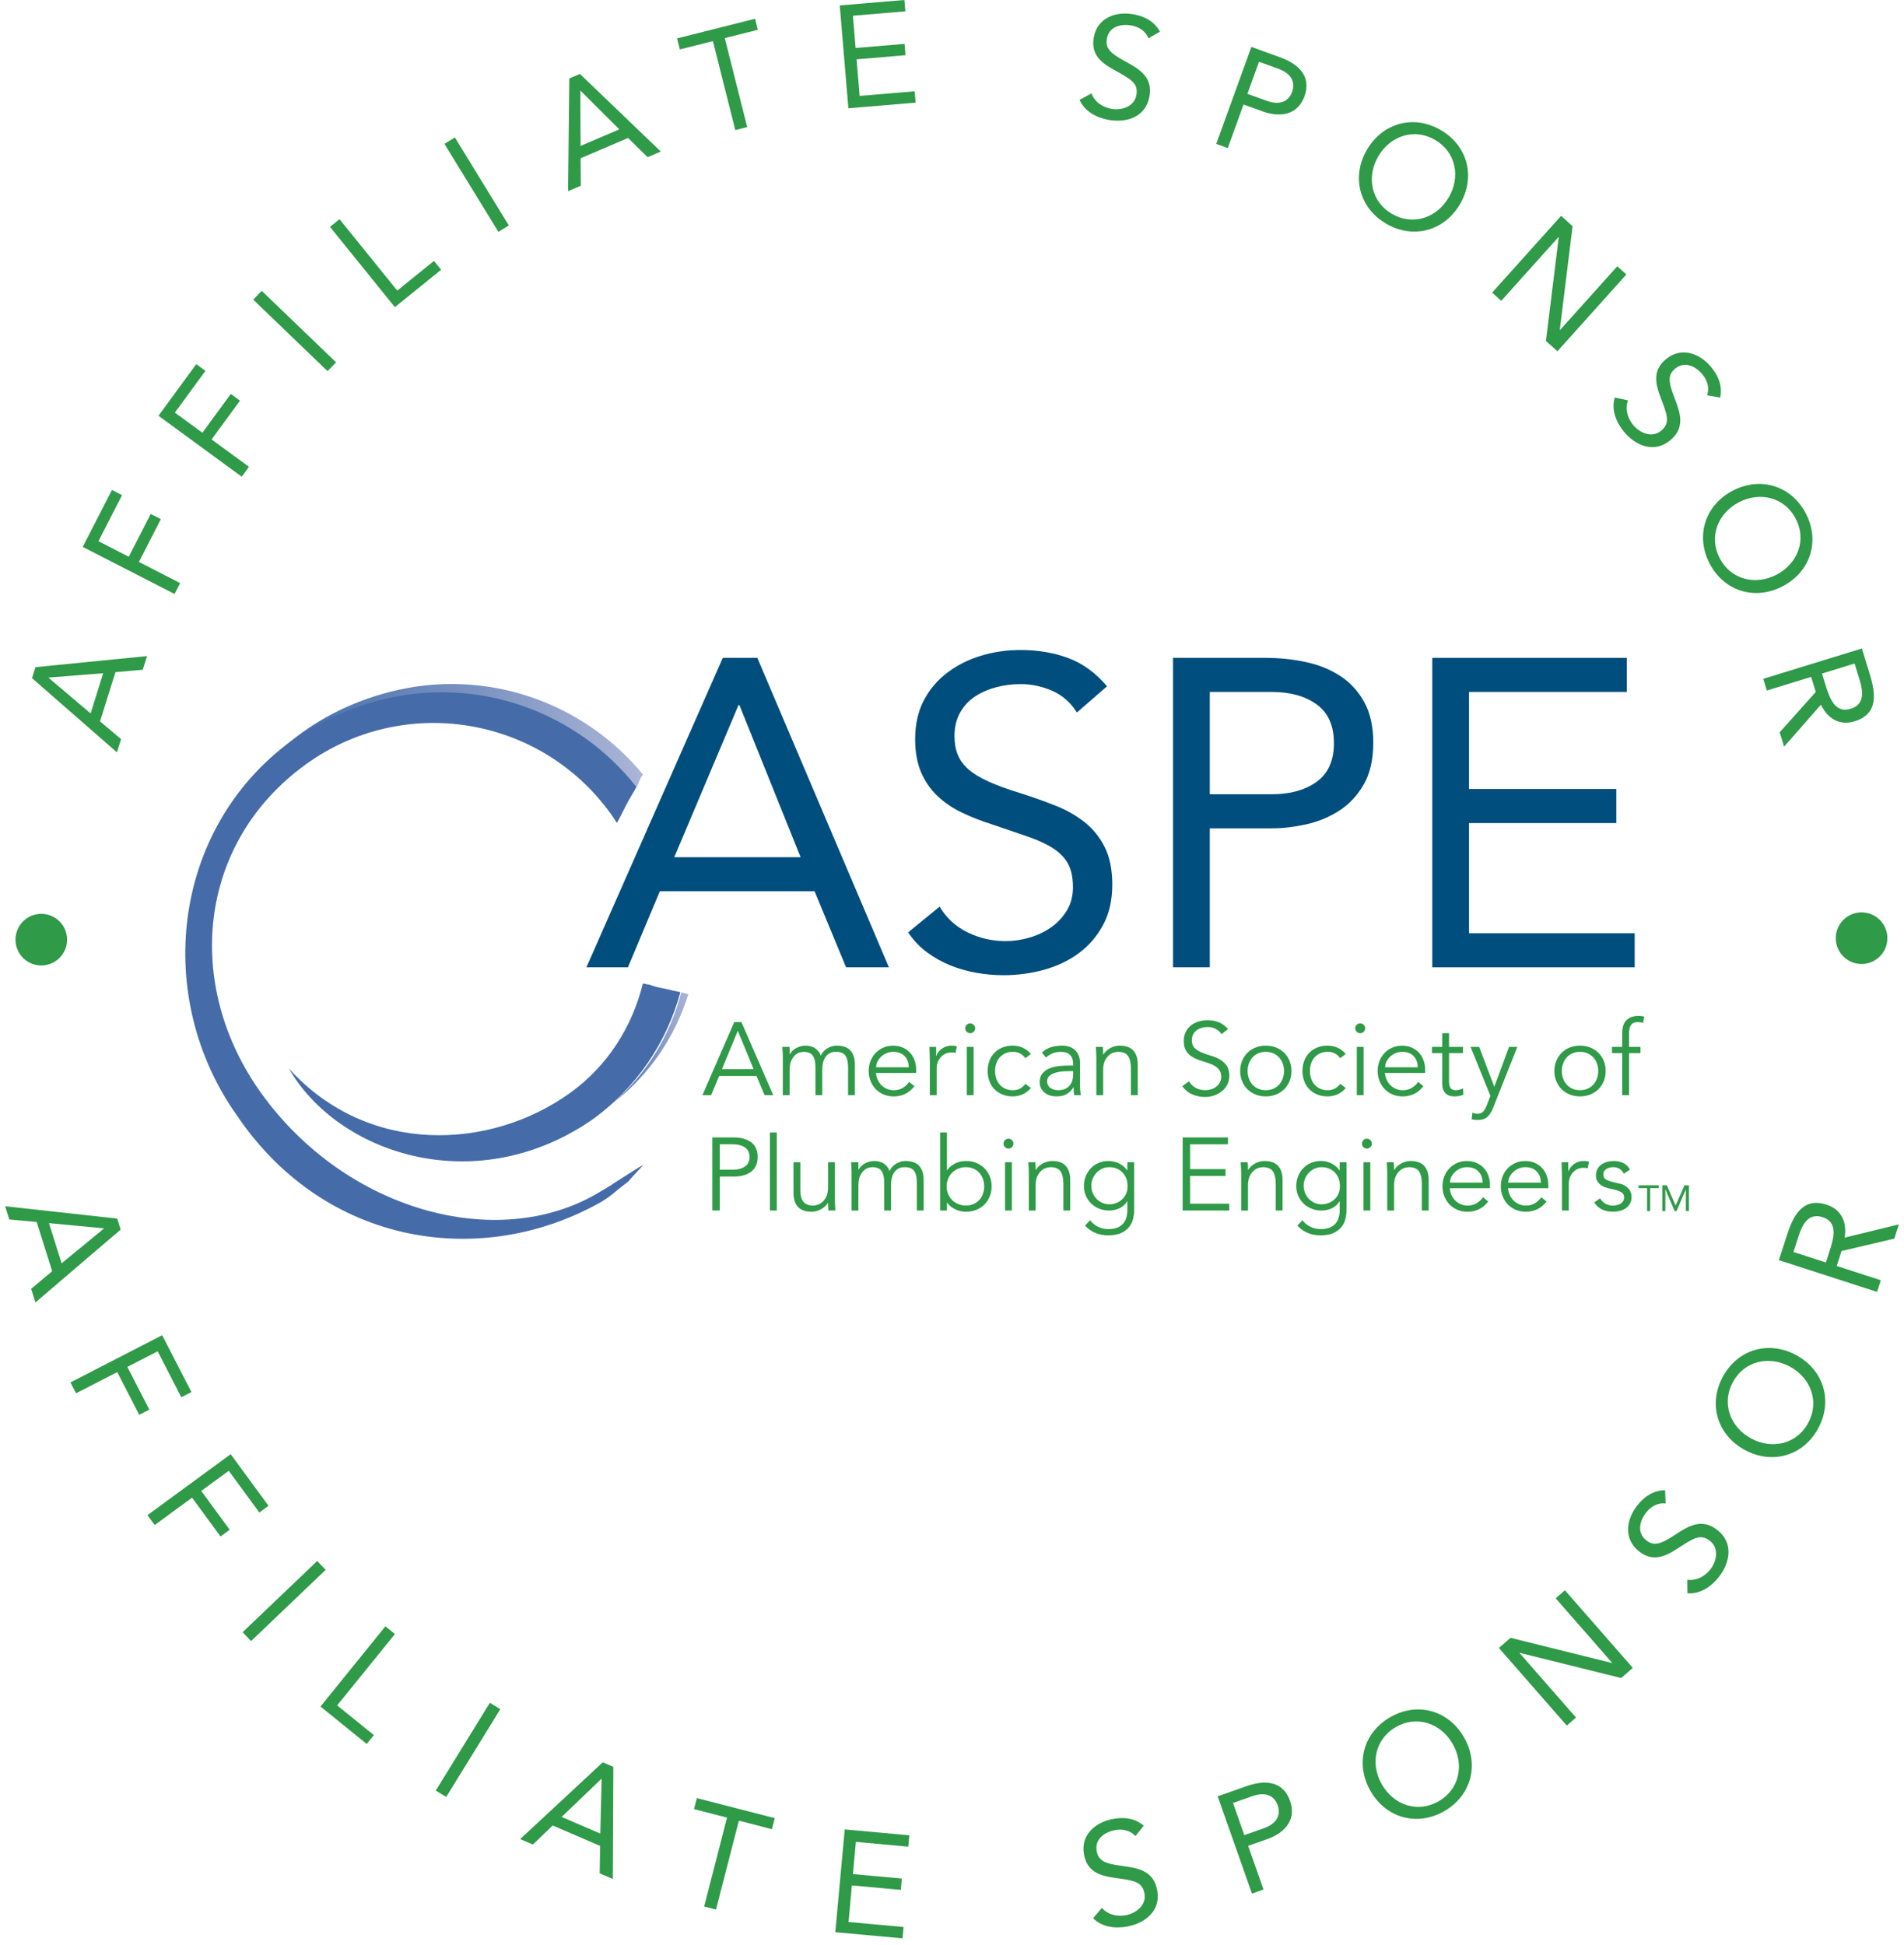 <?xml version="1.0" encoding="UTF-8"?>
<svg xmlns="http://www.w3.org/2000/svg" width="186" height="190" viewBox="0 0 186 190" fill="none">
  <g id="Layer_1" clip-path="url(#clip0_9724_189101)">
    <path id="Vector" d="M58.623 116.426C58.623 116.426 58.591 116.439 58.425 116.548C48.534 122.382 33.784 118.239 25.569 106.869C17.91 96.264 19.281 82.328 29.883 74.67C39.423 67.776 52.744 69.925 59.637 79.467C59.858 79.772 60.064 80.084 60.264 80.401C60.706 79.629 61.058 78.81 61.504 78.041C61.8 77.532 62.106 77.039 62.361 76.513C53.961 65.614 39.64 64.15 28.43 72.405C16.7 81.044 14.961 97.548 23.21 109.07C31.842 121.757 47.139 124.04 58.823 117.369C59.458 116.949 59.252 117.103 59.815 116.674C60.252 116.323 60.31 116.236 61.349 115.453C61.888 114.827 62.749 113.946 62.838 113.797C62.623 113.892 60.512 115.255 60.042 115.549C59.325 116.043 59.13 116.113 58.623 116.426L58.623 116.426Z" fill="#456CA9"></path>
    <path id="Vector_2" d="M65.907 96.806C65.839 96.801 65.769 96.791 65.698 96.769C64.993 96.552 64.177 96.509 63.471 96.202C63.446 96.197 63.422 96.2 63.397 96.194C63.385 96.191 63.365 96.187 63.35 96.183C63.265 96.18 63.177 96.166 63.085 96.132C62.993 96.117 62.9 96.1 62.801 96.084C61.77 100.264 59.401 104.097 55.711 106.76C47.983 112.342 35.987 112.977 28.213 104.381C32.941 112.621 46.237 117.228 57.669 109.517C62.158 106.354 65.128 101.855 66.467 96.933C66.281 96.891 66.095 96.849 65.909 96.806H65.907Z" fill="#456CA9"></path>
    <path id="Vector_3" d="M62.17 76.886C62.317 76.612 62.456 76.337 62.572 76.045C62.634 75.887 62.723 75.772 62.825 75.685C57.033 68.626 47.479 65.159 38.059 67.601C34.04 68.642 30.583 70.501 27.769 72.953C30.393 70.899 33.516 69.329 37.083 68.407C46.678 65.921 56.416 69.559 62.17 76.886Z" fill="url(#paint0_linear_9724_189101)"></path>
    <path id="Vector_4" d="M66.559 96.954C65.479 101.101 63.211 104.854 59.971 107.679C63.45 104.988 65.955 101.282 67.25 97.126C67.023 97.066 66.795 97.008 66.56 96.954H66.559Z" fill="url(#paint1_linear_9724_189101)"></path>
    <path id="Vector_5" d="M69.466 106.993H68.62L71.725 99.854H72.431L75.537 106.993H74.69L73.904 105.117H70.254L69.468 106.993H69.466ZM70.525 104.452H73.62L72.077 100.701L70.525 104.452Z" fill="#2F9A47"></path>
    <path id="Vector_6" d="M76.474 103.322C76.474 103.148 76.468 102.972 76.459 102.799C76.448 102.624 76.437 102.448 76.423 102.274H77.14V102.99H77.159C77.32 102.714 77.544 102.505 77.83 102.364C78.116 102.223 78.4 102.153 78.682 102.153C78.81 102.153 78.946 102.167 79.091 102.194C79.235 102.221 79.374 102.27 79.509 102.34C79.643 102.41 79.77 102.51 79.887 102.637C80.005 102.766 80.104 102.93 80.185 103.132C80.32 102.83 80.533 102.59 80.825 102.416C81.118 102.241 81.422 102.153 81.738 102.153C82.343 102.153 82.79 102.313 83.079 102.632C83.368 102.952 83.512 103.407 83.512 103.999V106.993H82.847V104.24C82.847 103.762 82.763 103.397 82.594 103.141C82.426 102.885 82.113 102.758 81.657 102.758C81.407 102.758 81.2 102.807 81.031 102.903C80.863 103.001 80.727 103.131 80.623 103.292C80.519 103.454 80.444 103.637 80.396 103.841C80.35 104.046 80.325 104.261 80.325 104.481V106.993H79.66V104.24C79.66 103.762 79.576 103.397 79.408 103.141C79.239 102.885 78.926 102.758 78.47 102.758C78.429 102.758 78.337 102.771 78.193 102.799C78.048 102.825 77.899 102.9 77.744 103.02C77.588 103.141 77.45 103.322 77.325 103.565C77.2 103.806 77.138 104.144 77.138 104.573V106.993H76.472V103.323L76.474 103.322Z" fill="#2F9A47"></path>
    <path id="Vector_7" d="M85.567 104.816C85.587 105.051 85.645 105.272 85.739 105.482C85.832 105.689 85.957 105.87 86.112 106.021C86.266 106.171 86.444 106.291 86.646 106.379C86.848 106.466 87.067 106.511 87.302 106.511C87.658 106.511 87.965 106.429 88.224 106.263C88.483 106.098 88.679 105.909 88.814 105.694L89.329 106.116C89.046 106.473 88.735 106.728 88.396 106.884C88.057 107.038 87.692 107.116 87.302 107.116C86.952 107.116 86.628 107.053 86.329 106.929C86.031 106.804 85.773 106.632 85.558 106.41C85.343 106.188 85.172 105.926 85.049 105.623C84.924 105.322 84.862 104.991 84.862 104.635C84.862 104.28 84.922 103.95 85.043 103.648C85.164 103.346 85.332 103.082 85.548 102.861C85.763 102.638 86.015 102.467 86.304 102.342C86.594 102.217 86.906 102.156 87.242 102.156C87.598 102.156 87.917 102.22 88.199 102.347C88.482 102.475 88.718 102.644 88.91 102.857C89.102 103.068 89.247 103.317 89.349 103.602C89.449 103.888 89.5 104.192 89.5 104.515V104.818H85.567L85.567 104.816ZM88.773 104.271C88.773 103.82 88.638 103.455 88.37 103.177C88.101 102.897 87.725 102.758 87.24 102.758C87.025 102.758 86.817 102.8 86.615 102.884C86.413 102.967 86.237 103.08 86.085 103.221C85.934 103.363 85.814 103.524 85.723 103.706C85.633 103.888 85.587 104.075 85.587 104.271H88.773Z" fill="#2F9A47"></path>
    <path id="Vector_8" d="M90.836 103.746C90.836 103.538 90.831 103.326 90.821 103.111C90.811 102.896 90.803 102.617 90.796 102.274H91.452V103.151H91.471C91.518 103.023 91.585 102.901 91.673 102.783C91.761 102.666 91.867 102.56 91.991 102.466C92.116 102.371 92.259 102.296 92.424 102.239C92.59 102.181 92.776 102.153 92.985 102.153C93.172 102.153 93.337 102.173 93.478 102.214L93.347 102.869C93.26 102.835 93.132 102.818 92.964 102.818C92.708 102.818 92.489 102.867 92.308 102.964C92.126 103.062 91.976 103.187 91.855 103.337C91.734 103.489 91.644 103.652 91.588 103.827C91.531 104.002 91.502 104.17 91.502 104.331V106.993H90.837L90.836 103.746Z" fill="#2F9A47"></path>
    <path id="Vector_9" d="M95.261 100.459C95.261 100.6 95.211 100.716 95.109 100.806C95.009 100.898 94.898 100.943 94.777 100.943C94.656 100.943 94.545 100.898 94.445 100.806C94.344 100.716 94.293 100.6 94.293 100.459C94.293 100.318 94.344 100.201 94.445 100.111C94.546 100.02 94.656 99.975 94.777 99.975C94.898 99.975 95.009 100.02 95.109 100.111C95.211 100.201 95.261 100.318 95.261 100.459ZM95.109 106.992H94.444V102.274H95.109V106.992Z" fill="#2F9A47"></path>
    <path id="Vector_10" d="M100.163 103.383C100.049 103.209 99.889 103.06 99.683 102.938C99.478 102.818 99.245 102.757 98.982 102.757C98.707 102.751 98.46 102.795 98.242 102.889C98.023 102.983 97.837 103.114 97.682 103.281C97.528 103.45 97.409 103.649 97.329 103.881C97.249 104.114 97.207 104.365 97.207 104.633C97.207 104.901 97.249 105.152 97.329 105.384C97.409 105.616 97.528 105.816 97.682 105.984C97.837 106.152 98.023 106.283 98.242 106.377C98.46 106.471 98.707 106.515 98.982 106.509C99.245 106.509 99.478 106.448 99.683 106.327C99.888 106.206 100.048 106.058 100.163 105.883L100.707 106.297C100.472 106.573 100.207 106.775 99.912 106.906C99.615 107.038 99.306 107.106 98.984 107.113C98.601 107.12 98.254 107.061 97.945 106.937C97.636 106.812 97.372 106.64 97.153 106.417C96.935 106.196 96.768 105.932 96.654 105.626C96.541 105.32 96.483 104.989 96.483 104.633C96.483 104.277 96.541 103.946 96.654 103.64C96.768 103.334 96.935 103.071 97.153 102.848C97.372 102.627 97.636 102.453 97.945 102.329C98.254 102.204 98.601 102.146 98.984 102.152C99.307 102.159 99.616 102.228 99.912 102.359C100.207 102.489 100.472 102.693 100.707 102.968L100.163 103.382V103.383Z" fill="#2F9A47"></path>
    <path id="Vector_11" d="M104.837 104.099V103.978C104.837 103.165 104.433 102.758 103.626 102.758C103.075 102.758 102.594 102.943 102.185 103.312L101.781 102.839C102.225 102.382 102.891 102.153 103.778 102.153C104.007 102.153 104.227 102.187 104.439 102.254C104.65 102.322 104.833 102.424 104.987 102.562C105.142 102.7 105.267 102.873 105.36 103.08C105.455 103.288 105.502 103.538 105.502 103.827V105.934C105.502 106.115 105.51 106.306 105.526 106.504C105.542 106.703 105.562 106.865 105.582 106.993H104.937C104.917 106.879 104.901 106.755 104.891 106.62C104.881 106.485 104.876 106.354 104.876 106.227H104.856C104.662 106.544 104.432 106.77 104.166 106.907C103.9 107.046 103.576 107.114 103.192 107.114C102.984 107.114 102.782 107.085 102.588 107.029C102.391 106.972 102.219 106.884 102.069 106.766C101.918 106.648 101.797 106.503 101.706 106.333C101.615 106.161 101.569 105.961 101.569 105.732C101.569 105.349 101.668 105.048 101.867 104.83C102.066 104.611 102.314 104.448 102.614 104.341C102.912 104.234 103.231 104.167 103.571 104.139C103.909 104.112 104.222 104.098 104.503 104.098H104.836L104.837 104.099ZM104.494 104.644C104.325 104.644 104.115 104.653 103.864 104.668C103.611 104.686 103.37 104.725 103.138 104.79C102.905 104.854 102.707 104.953 102.542 105.086C102.377 105.221 102.295 105.406 102.295 105.64C102.295 105.796 102.328 105.928 102.391 106.039C102.455 106.15 102.541 106.241 102.649 106.311C102.756 106.381 102.876 106.432 103.007 106.462C103.138 106.493 103.27 106.508 103.406 106.508C103.647 106.508 103.857 106.466 104.035 106.386C104.213 106.306 104.364 106.196 104.484 106.059C104.605 105.921 104.694 105.759 104.752 105.574C104.808 105.39 104.837 105.192 104.837 104.985V104.642H104.494V104.644Z" fill="#2F9A47"></path>
    <path id="Vector_12" d="M107.737 102.274C107.749 102.402 107.758 102.528 107.761 102.653C107.764 102.776 107.767 102.903 107.767 103.031H107.786C107.86 102.903 107.954 102.785 108.068 102.677C108.183 102.569 108.31 102.477 108.452 102.4C108.593 102.322 108.743 102.262 108.901 102.219C109.059 102.175 109.215 102.153 109.37 102.153C109.975 102.153 110.421 102.313 110.711 102.632C111 102.952 111.144 103.407 111.144 103.999V106.993H110.478V104.381C110.478 103.857 110.388 103.455 110.207 103.177C110.025 102.897 109.689 102.758 109.198 102.758C109.164 102.758 109.07 102.771 108.915 102.799C108.761 102.825 108.598 102.9 108.427 103.02C108.256 103.141 108.102 103.322 107.969 103.565C107.833 103.806 107.767 104.144 107.767 104.573V106.993H107.101V103.313C107.101 103.186 107.095 103.024 107.086 102.83C107.076 102.634 107.064 102.449 107.05 102.275H107.737V102.274Z" fill="#2F9A47"></path>
    <path id="Vector_13" d="M119.333 101.034C119.017 100.57 118.556 100.338 117.951 100.338C117.763 100.338 117.578 100.363 117.397 100.414C117.215 100.465 117.052 100.542 116.908 100.646C116.763 100.75 116.647 100.884 116.56 101.05C116.473 101.215 116.429 101.408 116.429 101.629C116.429 101.952 116.519 102.203 116.701 102.38C116.882 102.558 117.107 102.705 117.376 102.818C117.645 102.933 117.939 103.035 118.259 103.126C118.578 103.217 118.871 103.337 119.141 103.489C119.409 103.64 119.635 103.84 119.817 104.089C119.998 104.338 120.088 104.677 120.088 105.107C120.088 105.43 120.019 105.72 119.882 105.98C119.744 106.238 119.562 106.454 119.337 106.629C119.112 106.804 118.859 106.938 118.58 107.032C118.302 107.127 118.021 107.173 117.739 107.173C117.302 107.173 116.887 107.091 116.494 106.926C116.101 106.762 115.766 106.491 115.49 106.114L116.146 105.64C116.301 105.903 116.515 106.113 116.79 106.271C117.066 106.429 117.393 106.508 117.769 106.508C117.95 106.508 118.132 106.479 118.314 106.423C118.495 106.365 118.658 106.281 118.803 106.17C118.947 106.059 119.067 105.923 119.161 105.761C119.255 105.6 119.302 105.416 119.302 105.207C119.302 104.959 119.25 104.752 119.146 104.587C119.041 104.423 118.904 104.285 118.732 104.174C118.561 104.063 118.365 103.97 118.147 103.896C117.929 103.822 117.703 103.749 117.472 103.675C117.239 103.601 117.015 103.516 116.796 103.422C116.578 103.328 116.384 103.209 116.212 103.064C116.04 102.92 115.903 102.738 115.799 102.519C115.694 102.301 115.643 102.027 115.643 101.697C115.643 101.354 115.708 101.056 115.839 100.8C115.971 100.545 116.145 100.333 116.363 100.164C116.582 99.996 116.829 99.872 117.104 99.792C117.38 99.711 117.662 99.67 117.951 99.67C118.354 99.67 118.721 99.734 119.05 99.863C119.38 99.99 119.685 100.215 119.968 100.538L119.333 101.031V101.034Z" fill="#2F9A47"></path>
    <path id="Vector_14" d="M126.163 104.633C126.163 104.99 126.1 105.319 125.976 105.621C125.851 105.924 125.679 106.186 125.457 106.408C125.235 106.629 124.971 106.802 124.665 106.926C124.359 107.05 124.022 107.113 123.651 107.113C123.289 107.113 122.953 107.05 122.648 106.926C122.342 106.802 122.079 106.629 121.856 106.408C121.634 106.186 121.462 105.924 121.338 105.621C121.213 105.319 121.151 104.989 121.151 104.633C121.151 104.277 121.213 103.948 121.338 103.646C121.462 103.343 121.634 103.08 121.856 102.859C122.079 102.636 122.341 102.464 122.648 102.34C122.954 102.215 123.289 102.153 123.651 102.153C124.022 102.153 124.359 102.215 124.665 102.34C124.97 102.464 125.235 102.637 125.457 102.859C125.679 103.08 125.851 103.342 125.976 103.646C126.1 103.948 126.163 104.277 126.163 104.633ZM125.437 104.633C125.437 104.371 125.395 104.126 125.31 103.897C125.226 103.668 125.107 103.471 124.952 103.303C124.798 103.135 124.611 103.002 124.392 102.904C124.174 102.807 123.927 102.758 123.651 102.758C123.376 102.758 123.129 102.808 122.911 102.904C122.692 103.002 122.507 103.135 122.356 103.303C122.205 103.471 122.088 103.668 122.003 103.897C121.919 104.126 121.877 104.372 121.877 104.633C121.877 104.894 121.919 105.141 122.003 105.369C122.087 105.598 122.205 105.796 122.356 105.964C122.507 106.132 122.692 106.264 122.911 106.362C123.129 106.46 123.376 106.508 123.651 106.508C123.927 106.508 124.174 106.46 124.392 106.362C124.611 106.264 124.798 106.131 124.952 105.964C125.106 105.796 125.226 105.598 125.31 105.369C125.395 105.141 125.437 104.895 125.437 104.633Z" fill="#2F9A47"></path>
    <path id="Vector_15" d="M130.919 103.383C130.804 103.209 130.645 103.06 130.44 102.938C130.235 102.818 130 102.757 129.738 102.757C129.463 102.751 129.217 102.795 128.997 102.889C128.779 102.983 128.593 103.114 128.438 103.281C128.283 103.45 128.166 103.649 128.085 103.881C128.005 104.114 127.964 104.365 127.964 104.633C127.964 104.901 128.005 105.152 128.085 105.384C128.166 105.616 128.283 105.816 128.438 105.984C128.593 106.152 128.779 106.283 128.997 106.377C129.217 106.471 129.463 106.515 129.738 106.509C130 106.509 130.235 106.448 130.44 106.327C130.644 106.206 130.804 106.058 130.919 105.883L131.464 106.297C131.229 106.573 130.963 106.775 130.667 106.906C130.37 107.038 130.061 107.106 129.739 107.113C129.355 107.12 129.009 107.061 128.7 106.937C128.392 106.812 128.127 106.64 127.909 106.417C127.69 106.196 127.524 105.932 127.41 105.626C127.295 105.32 127.238 104.989 127.238 104.633C127.238 104.277 127.295 103.946 127.41 103.64C127.524 103.334 127.69 103.071 127.909 102.848C128.127 102.627 128.392 102.453 128.7 102.329C129.009 102.204 129.355 102.146 129.739 102.152C130.062 102.159 130.37 102.228 130.667 102.359C130.963 102.489 131.228 102.693 131.464 102.968L130.919 103.382V103.383Z" fill="#2F9A47"></path>
    <path id="Vector_16" d="M133.361 100.459C133.361 100.6 133.312 100.716 133.211 100.806C133.11 100.898 133 100.943 132.878 100.943C132.758 100.943 132.646 100.898 132.545 100.806C132.445 100.716 132.394 100.6 132.394 100.459C132.394 100.318 132.445 100.201 132.545 100.111C132.647 100.02 132.758 99.975 132.878 99.975C133 99.975 133.111 100.02 133.211 100.111C133.312 100.201 133.361 100.318 133.361 100.459ZM133.211 106.992H132.545V102.274H133.211V106.992Z" fill="#2F9A47"></path>
    <path id="Vector_17" d="M135.289 104.816C135.309 105.051 135.367 105.272 135.46 105.482C135.554 105.689 135.679 105.87 135.833 106.021C135.987 106.171 136.165 106.291 136.368 106.379C136.569 106.466 136.788 106.511 137.023 106.511C137.38 106.511 137.687 106.429 137.945 106.263C138.204 106.098 138.4 105.909 138.535 105.694L139.049 106.116C138.767 106.473 138.456 106.728 138.117 106.884C137.777 107.038 137.412 107.116 137.022 107.116C136.673 107.116 136.349 107.053 136.049 106.929C135.75 106.804 135.493 106.632 135.278 106.41C135.063 106.188 134.893 105.926 134.769 105.623C134.644 105.322 134.582 104.991 134.582 104.635C134.582 104.28 134.643 103.95 134.764 103.648C134.885 103.346 135.053 103.082 135.268 102.861C135.482 102.638 135.735 102.467 136.024 102.342C136.313 102.217 136.626 102.156 136.962 102.156C137.319 102.156 137.637 102.22 137.92 102.347C138.202 102.475 138.439 102.644 138.63 102.857C138.822 103.068 138.968 103.317 139.068 103.602C139.17 103.888 139.22 104.192 139.22 104.515V104.818H135.288L135.289 104.816ZM138.496 104.271C138.496 103.82 138.361 103.455 138.093 103.177C137.825 102.897 137.448 102.758 136.963 102.758C136.748 102.758 136.54 102.8 136.338 102.884C136.137 102.967 135.96 103.08 135.809 103.221C135.658 103.363 135.536 103.524 135.446 103.706C135.356 103.888 135.31 104.075 135.31 104.271H138.496Z" fill="#2F9A47"></path>
    <path id="Vector_18" d="M142.916 102.88H141.555V105.662C141.555 105.837 141.571 105.981 141.605 106.09C141.639 106.202 141.686 106.287 141.746 106.348C141.806 106.409 141.879 106.451 141.963 106.474C142.047 106.498 142.139 106.51 142.24 106.51C142.354 106.51 142.472 106.493 142.593 106.459C142.714 106.425 142.825 106.382 142.926 106.328L142.956 106.943C142.707 107.057 142.409 107.115 142.059 107.115C141.931 107.115 141.797 107.098 141.661 107.065C141.523 107.03 141.397 106.967 141.282 106.873C141.168 106.779 141.074 106.651 140.999 106.489C140.926 106.328 140.889 106.116 140.889 105.854V102.88H139.891V102.274H140.889V100.943H141.555V102.274H142.916V102.88Z" fill="#2F9A47"></path>
    <path id="Vector_19" d="M145.977 106.176L147.419 102.274H148.225L145.866 108.224C145.725 108.587 145.544 108.875 145.327 109.09C145.107 109.305 144.794 109.413 144.384 109.413C144.282 109.413 144.181 109.41 144.076 109.403C143.972 109.396 143.869 109.376 143.769 109.343L143.839 108.698C143.981 108.771 144.149 108.808 144.344 108.808C144.578 108.808 144.764 108.734 144.898 108.587C145.033 108.439 145.15 108.229 145.252 107.961L145.594 107.054L143.658 102.274H144.496L145.977 106.176Z" fill="#2F9A47"></path>
    <path id="Vector_20" d="M156.856 104.633C156.856 104.99 156.794 105.319 156.67 105.621C156.546 105.924 156.373 106.186 156.152 106.408C155.929 106.629 155.665 106.802 155.359 106.926C155.053 107.05 154.716 107.113 154.346 107.113C153.983 107.113 153.648 107.05 153.342 106.926C153.037 106.802 152.772 106.629 152.55 106.408C152.329 106.186 152.155 105.924 152.031 105.621C151.908 105.319 151.845 104.989 151.845 104.633C151.845 104.277 151.908 103.948 152.031 103.646C152.155 103.343 152.329 103.08 152.55 102.859C152.772 102.636 153.037 102.464 153.342 102.34C153.648 102.215 153.983 102.153 154.346 102.153C154.715 102.153 155.052 102.215 155.359 102.34C155.664 102.464 155.929 102.637 156.152 102.859C156.373 103.08 156.546 103.342 156.67 103.646C156.794 103.948 156.856 104.277 156.856 104.633ZM156.13 104.633C156.13 104.371 156.088 104.126 156.004 103.897C155.921 103.668 155.802 103.471 155.647 103.303C155.492 103.135 155.305 103.002 155.088 102.904C154.869 102.807 154.621 102.758 154.347 102.758C154.072 102.758 153.824 102.808 153.606 102.904C153.387 103.002 153.203 103.135 153.051 103.303C152.9 103.471 152.782 103.668 152.698 103.897C152.614 104.126 152.572 104.372 152.572 104.633C152.572 104.894 152.614 105.141 152.698 105.369C152.781 105.598 152.899 105.796 153.051 105.964C153.203 106.132 153.387 106.264 153.606 106.362C153.824 106.46 154.071 106.508 154.347 106.508C154.622 106.508 154.869 106.46 155.088 106.362C155.305 106.264 155.492 106.131 155.647 105.964C155.802 105.796 155.921 105.598 156.004 105.369C156.088 105.141 156.13 104.895 156.13 104.633Z" fill="#2F9A47"></path>
    <path id="Vector_21" d="M160.257 102.879H159.138V106.993H158.473V102.879H157.474V102.274H158.473V100.983C158.473 100.358 158.616 99.912 158.906 99.648C159.195 99.382 159.577 99.249 160.055 99.249C160.149 99.249 160.245 99.256 160.343 99.269C160.44 99.283 160.536 99.299 160.63 99.319L160.509 99.924C160.429 99.905 160.344 99.888 160.257 99.874C160.169 99.861 160.082 99.855 159.995 99.855C159.814 99.855 159.666 99.885 159.551 99.945C159.437 100.006 159.35 100.091 159.289 100.202C159.228 100.313 159.187 100.442 159.167 100.59C159.148 100.737 159.137 100.896 159.137 101.064V102.274H160.257L160.257 102.879Z" fill="#2F9A47"></path>
    <path id="Vector_22" d="M69.587 111.123H71.664C72.39 111.123 72.964 111.281 73.384 111.598C73.804 111.914 74.013 112.391 74.013 113.029C74.013 113.667 73.803 114.147 73.384 114.466C72.964 114.785 72.39 114.945 71.664 114.945H70.314V118.263H69.588L69.587 111.123ZM70.313 114.279H71.483C71.806 114.279 72.079 114.246 72.304 114.179C72.529 114.111 72.71 114.022 72.844 113.912C72.978 113.801 73.076 113.67 73.137 113.519C73.197 113.368 73.228 113.204 73.228 113.03C73.228 112.862 73.197 112.703 73.137 112.551C73.076 112.399 72.979 112.266 72.844 112.153C72.71 112.038 72.53 111.949 72.304 111.886C72.079 111.822 71.806 111.79 71.483 111.79H70.313V114.279Z" fill="#2F9A47"></path>
    <path id="Vector_23" d="M75.881 118.263H75.216V110.64H75.881V118.263Z" fill="#2F9A47"></path>
    <path id="Vector_24" d="M80.923 118.263C80.909 118.134 80.901 118.009 80.898 117.884C80.895 117.76 80.892 117.634 80.892 117.507H80.873C80.799 117.634 80.705 117.751 80.591 117.859C80.477 117.967 80.349 118.06 80.207 118.137C80.067 118.214 79.916 118.275 79.758 118.317C79.6 118.362 79.444 118.383 79.29 118.383C78.684 118.383 78.238 118.224 77.949 117.904C77.659 117.585 77.515 117.13 77.515 116.538V113.543H78.181V116.155C78.181 116.419 78.2 116.65 78.241 116.852C78.281 117.054 78.35 117.224 78.447 117.361C78.545 117.499 78.676 117.603 78.841 117.673C79.005 117.744 79.212 117.78 79.46 117.78C79.494 117.78 79.588 117.766 79.743 117.739C79.897 117.713 80.061 117.639 80.232 117.517C80.404 117.396 80.556 117.215 80.69 116.973C80.825 116.73 80.892 116.395 80.892 115.964V113.543H81.558V117.224C81.558 117.351 81.563 117.513 81.573 117.708C81.583 117.902 81.594 118.088 81.608 118.262H80.922L80.923 118.263Z" fill="#2F9A47"></path>
    <path id="Vector_25" d="M83.194 114.592C83.194 114.418 83.188 114.243 83.178 114.068C83.168 113.894 83.157 113.719 83.143 113.544H83.859V114.26H83.879C84.04 113.984 84.264 113.775 84.549 113.635C84.835 113.493 85.119 113.423 85.401 113.423C85.529 113.423 85.665 113.436 85.81 113.463C85.954 113.491 86.094 113.54 86.228 113.61C86.363 113.68 86.489 113.779 86.606 113.907C86.724 114.035 86.823 114.201 86.904 114.402C87.038 114.099 87.251 113.861 87.543 113.686C87.836 113.511 88.14 113.423 88.456 113.423C89.061 113.423 89.508 113.583 89.797 113.903C90.086 114.222 90.23 114.677 90.23 115.268V118.263H89.565V115.51C89.565 115.032 89.481 114.667 89.313 114.411C89.145 114.156 88.832 114.028 88.375 114.028C88.127 114.028 87.918 114.076 87.751 114.174C87.582 114.271 87.446 114.401 87.341 114.562C87.237 114.724 87.162 114.906 87.115 115.111C87.068 115.316 87.043 115.53 87.043 115.752V118.263H86.378V115.51C86.378 115.032 86.294 114.667 86.126 114.411C85.958 114.156 85.645 114.028 85.188 114.028C85.148 114.028 85.055 114.041 84.911 114.068C84.766 114.095 84.617 114.17 84.462 114.29C84.307 114.411 84.167 114.592 84.043 114.835C83.919 115.077 83.857 115.413 83.857 115.843V118.264H83.191V114.592L83.194 114.592Z" fill="#2F9A47"></path>
    <path id="Vector_26" d="M91.84 110.639H92.505V114.33H92.525C92.632 114.169 92.76 114.032 92.908 113.916C93.056 113.803 93.211 113.708 93.373 113.634C93.533 113.559 93.699 113.506 93.871 113.472C94.043 113.438 94.205 113.422 94.36 113.422C94.729 113.422 95.066 113.484 95.373 113.609C95.679 113.733 95.943 113.906 96.165 114.128C96.387 114.349 96.56 114.613 96.684 114.914C96.808 115.217 96.871 115.546 96.871 115.902C96.871 116.259 96.808 116.589 96.684 116.89C96.56 117.192 96.387 117.454 96.165 117.677C95.943 117.899 95.68 118.071 95.373 118.196C95.067 118.32 94.73 118.382 94.36 118.382C94.205 118.382 94.042 118.366 93.871 118.332C93.7 118.298 93.533 118.245 93.373 118.17C93.211 118.097 93.056 118.002 92.908 117.888C92.76 117.775 92.632 117.637 92.525 117.474H92.505V118.261H91.84V110.639ZM96.145 115.903C96.145 115.64 96.103 115.396 96.019 115.167C95.936 114.938 95.816 114.741 95.661 114.573C95.506 114.404 95.32 114.272 95.102 114.174C94.883 114.077 94.636 114.029 94.361 114.029C94.085 114.029 93.833 114.077 93.605 114.174C93.376 114.272 93.177 114.405 93.009 114.573C92.841 114.741 92.711 114.938 92.617 115.167C92.522 115.396 92.476 115.641 92.476 115.903C92.476 116.165 92.522 116.411 92.617 116.638C92.711 116.868 92.841 117.066 93.009 117.234C93.177 117.402 93.376 117.534 93.605 117.631C93.833 117.73 94.085 117.778 94.361 117.778C94.636 117.778 94.883 117.73 95.102 117.631C95.32 117.534 95.506 117.402 95.661 117.234C95.816 117.066 95.935 116.868 96.019 116.638C96.103 116.41 96.145 116.164 96.145 115.903Z" fill="#2F9A47"></path>
    <path id="Vector_27" d="M98.999 111.728C98.999 111.87 98.95 111.986 98.849 112.076C98.748 112.167 98.638 112.213 98.517 112.213C98.395 112.213 98.284 112.167 98.183 112.076C98.083 111.986 98.033 111.87 98.033 111.728C98.033 111.587 98.083 111.471 98.183 111.381C98.285 111.29 98.395 111.245 98.517 111.245C98.638 111.245 98.749 111.29 98.849 111.381C98.95 111.471 98.999 111.587 98.999 111.728ZM98.849 118.263H98.182V113.543H98.849V118.263Z" fill="#2F9A47"></path>
    <path id="Vector_28" d="M101.14 113.544C101.153 113.671 101.162 113.797 101.165 113.922C101.168 114.047 101.17 114.173 101.17 114.3H101.189C101.264 114.173 101.358 114.055 101.472 113.947C101.587 113.84 101.714 113.747 101.856 113.671C101.997 113.593 102.147 113.532 102.304 113.488C102.462 113.445 102.619 113.423 102.773 113.423C103.379 113.423 103.825 113.583 104.114 113.903C104.404 114.222 104.548 114.677 104.548 115.268V118.263H103.882V115.652C103.882 115.128 103.791 114.726 103.61 114.446C103.429 114.167 103.092 114.028 102.602 114.028C102.568 114.028 102.474 114.041 102.319 114.068C102.165 114.095 102.002 114.17 101.831 114.29C101.659 114.411 101.506 114.592 101.372 114.835C101.237 115.077 101.17 115.413 101.17 115.843V118.264H100.505V114.583C100.505 114.456 100.499 114.294 100.49 114.1C100.48 113.905 100.468 113.72 100.454 113.545H101.14V113.544Z" fill="#2F9A47"></path>
    <path id="Vector_29" d="M106.49 119.21C106.685 119.473 106.939 119.682 107.252 119.841C107.563 119.999 107.911 120.077 108.295 120.077C108.631 120.077 108.916 120.029 109.152 119.932C109.387 119.834 109.577 119.701 109.722 119.534C109.866 119.366 109.971 119.169 110.035 118.944C110.098 118.719 110.131 118.478 110.131 118.224V117.376H110.11C109.896 117.699 109.633 117.927 109.324 118.062C109.015 118.196 108.688 118.264 108.345 118.264C108.002 118.264 107.682 118.203 107.383 118.083C107.084 117.962 106.824 117.795 106.601 117.583C106.38 117.372 106.205 117.118 106.077 116.822C105.949 116.526 105.885 116.207 105.885 115.864C105.885 115.521 105.946 115.202 106.067 114.906C106.188 114.61 106.354 114.351 106.566 114.13C106.778 113.908 107.029 113.735 107.322 113.611C107.615 113.487 107.936 113.424 108.285 113.424C108.426 113.424 108.577 113.438 108.734 113.465C108.892 113.493 109.05 113.539 109.208 113.606C109.366 113.674 109.523 113.767 109.677 113.884C109.832 114.001 109.976 114.15 110.11 114.333H110.131V113.546H110.796V118.225C110.796 118.48 110.764 118.752 110.7 119.042C110.636 119.33 110.512 119.596 110.327 119.838C110.143 120.08 109.885 120.282 109.556 120.444C109.227 120.605 108.797 120.685 108.265 120.685C107.794 120.685 107.375 120.609 107.005 120.453C106.634 120.299 106.299 120.06 105.996 119.737L106.49 119.213L106.49 119.21ZM106.61 115.842C106.61 116.091 106.655 116.325 106.746 116.544C106.838 116.762 106.962 116.954 107.119 117.119C107.278 117.284 107.463 117.415 107.673 117.511C107.886 117.609 108.116 117.657 108.365 117.657C108.606 117.657 108.837 117.613 109.056 117.526C109.274 117.439 109.467 117.317 109.635 117.158C109.803 117 109.933 116.81 110.023 116.589C110.114 116.366 110.157 116.118 110.149 115.842C110.149 115.594 110.109 115.36 110.029 115.142C109.948 114.924 109.83 114.733 109.676 114.567C109.521 114.402 109.333 114.271 109.111 114.174C108.889 114.077 108.64 114.029 108.365 114.029C108.116 114.029 107.886 114.077 107.673 114.174C107.463 114.272 107.278 114.403 107.119 114.567C106.962 114.733 106.838 114.924 106.746 115.142C106.655 115.36 106.61 115.594 106.61 115.842Z" fill="#2F9A47"></path>
    <path id="Vector_30" d="M116.26 117.597H120.082V118.263H115.534V111.123H119.96V111.789H116.26V114.219H119.718V114.885H116.26L116.26 117.597Z" fill="#2F9A47"></path>
    <path id="Vector_31" d="M121.883 113.544C121.898 113.671 121.905 113.797 121.909 113.922C121.913 114.047 121.914 114.173 121.914 114.3H121.934C122.008 114.173 122.103 114.055 122.217 113.947C122.33 113.84 122.459 113.747 122.6 113.671C122.741 113.593 122.891 113.532 123.049 113.488C123.207 113.445 123.363 113.423 123.517 113.423C124.123 113.423 124.57 113.583 124.859 113.903C125.148 114.222 125.292 114.677 125.292 115.268V118.263H124.627V115.652C124.627 115.128 124.536 114.726 124.355 114.446C124.173 114.167 123.837 114.028 123.346 114.028C123.312 114.028 123.218 114.041 123.064 114.068C122.909 114.095 122.746 114.17 122.575 114.29C122.404 114.411 122.25 114.592 122.116 114.835C121.981 115.077 121.915 115.413 121.915 115.843V118.264H121.249V114.583C121.249 114.456 121.244 114.294 121.235 114.1C121.224 113.905 121.213 113.72 121.2 113.545H121.884L121.883 113.544Z" fill="#2F9A47"></path>
    <path id="Vector_32" d="M127.233 119.21C127.428 119.473 127.682 119.682 127.995 119.841C128.307 119.999 128.655 120.077 129.039 120.077C129.375 120.077 129.66 120.029 129.897 119.932C130.131 119.834 130.321 119.701 130.466 119.534C130.61 119.366 130.714 119.169 130.778 118.944C130.842 118.719 130.874 118.478 130.874 118.224V117.376H130.855C130.64 117.699 130.377 117.927 130.068 118.062C129.759 118.196 129.432 118.264 129.089 118.264C128.746 118.264 128.425 118.203 128.127 118.083C127.828 117.962 127.567 117.795 127.345 117.583C127.124 117.372 126.949 117.118 126.821 116.822C126.693 116.526 126.63 116.207 126.63 115.864C126.63 115.521 126.69 115.202 126.811 114.906C126.932 114.61 127.098 114.351 127.31 114.13C127.521 113.908 127.774 113.735 128.066 113.611C128.359 113.487 128.679 113.424 129.029 113.424C129.171 113.424 129.32 113.438 129.478 113.465C129.636 113.493 129.794 113.539 129.952 113.606C130.11 113.674 130.267 113.767 130.421 113.884C130.576 114.001 130.72 114.15 130.855 114.333H130.874V113.546H131.54V118.225C131.54 118.48 131.509 118.752 131.445 119.042C131.38 119.33 131.256 119.596 131.072 119.838C130.886 120.08 130.629 120.282 130.301 120.444C129.971 120.605 129.54 120.685 129.009 120.685C128.539 120.685 128.118 120.609 127.749 120.453C127.379 120.299 127.043 120.06 126.74 119.737L127.234 119.213L127.233 119.21ZM127.354 115.842C127.354 116.091 127.4 116.325 127.491 116.544C127.582 116.762 127.705 116.954 127.864 117.119C128.021 117.284 128.207 117.415 128.418 117.511C128.63 117.609 128.86 117.657 129.109 117.657C129.35 117.657 129.581 117.613 129.8 117.526C130.018 117.439 130.211 117.317 130.379 117.158C130.547 117 130.676 116.81 130.768 116.589C130.858 116.366 130.901 116.118 130.893 115.842C130.893 115.594 130.853 115.36 130.773 115.142C130.692 114.924 130.575 114.733 130.419 114.567C130.265 114.402 130.076 114.271 129.855 114.174C129.633 114.077 129.384 114.029 129.109 114.029C128.86 114.029 128.63 114.077 128.418 114.174C128.207 114.272 128.021 114.403 127.864 114.567C127.705 114.733 127.582 114.924 127.491 115.142C127.4 115.36 127.354 115.594 127.354 115.842Z" fill="#2F9A47"></path>
    <path id="Vector_33" d="M134.014 111.728C134.014 111.87 133.964 111.986 133.864 112.076C133.762 112.167 133.651 112.213 133.53 112.213C133.409 112.213 133.298 112.167 133.198 112.076C133.097 111.986 133.048 111.87 133.048 111.728C133.048 111.587 133.097 111.471 133.198 111.381C133.299 111.29 133.409 111.245 133.53 111.245C133.651 111.245 133.763 111.29 133.864 111.381C133.964 111.471 134.014 111.587 134.014 111.728ZM133.864 118.263H133.197V113.543H133.864V118.263Z" fill="#2F9A47"></path>
    <path id="Vector_34" d="M136.155 113.544C136.168 113.671 136.177 113.797 136.18 113.922C136.184 114.047 136.185 114.173 136.185 114.3H136.205C136.279 114.173 136.373 114.055 136.488 113.947C136.602 113.84 136.729 113.747 136.871 113.671C137.012 113.593 137.162 113.532 137.319 113.488C137.478 113.445 137.634 113.423 137.789 113.423C138.394 113.423 138.84 113.583 139.13 113.903C139.418 114.222 139.563 114.677 139.563 115.268V118.263H138.897V115.652C138.897 115.128 138.807 114.726 138.626 114.446C138.444 114.167 138.108 114.028 137.617 114.028C137.583 114.028 137.489 114.041 137.335 114.068C137.18 114.095 137.017 114.17 136.846 114.29C136.674 114.411 136.521 114.592 136.387 114.835C136.253 115.077 136.185 115.413 136.185 115.843V118.264H135.52V114.583C135.52 114.456 135.514 114.294 135.505 114.1C135.494 113.905 135.483 113.72 135.469 113.545H136.154L136.155 113.544Z" fill="#2F9A47"></path>
    <path id="Vector_35" d="M141.623 116.084C141.644 116.32 141.7 116.541 141.794 116.75C141.888 116.959 142.013 117.139 142.167 117.29C142.322 117.441 142.499 117.56 142.702 117.647C142.903 117.734 143.122 117.779 143.357 117.779C143.714 117.779 144.021 117.697 144.279 117.532C144.538 117.366 144.734 117.177 144.869 116.962L145.383 117.384C145.101 117.742 144.79 117.996 144.451 118.151C144.111 118.305 143.746 118.383 143.357 118.383C143.007 118.383 142.683 118.321 142.383 118.197C142.084 118.072 141.827 117.899 141.612 117.678C141.397 117.455 141.227 117.193 141.102 116.891C140.978 116.589 140.916 116.259 140.916 115.903C140.916 115.547 140.976 115.218 141.098 114.915C141.219 114.614 141.387 114.35 141.602 114.129C141.817 113.906 142.068 113.734 142.358 113.61C142.647 113.485 142.96 113.423 143.296 113.423C143.653 113.423 143.971 113.487 144.253 113.615C144.536 113.743 144.772 113.912 144.965 114.124C145.155 114.336 145.302 114.584 145.402 114.87C145.503 115.156 145.554 115.46 145.554 115.782V116.085H141.621L141.623 116.084ZM144.829 115.541C144.829 115.09 144.695 114.725 144.426 114.446C144.158 114.167 143.781 114.028 143.297 114.028C143.082 114.028 142.873 114.07 142.671 114.153C142.469 114.237 142.293 114.35 142.142 114.491C141.991 114.632 141.87 114.793 141.779 114.975C141.689 115.157 141.644 115.345 141.644 115.541H144.829Z" fill="#2F9A47"></path>
    <path id="Vector_36" d="M147.319 116.084C147.339 116.32 147.396 116.541 147.49 116.75C147.585 116.959 147.709 117.139 147.863 117.29C148.018 117.441 148.196 117.56 148.399 117.647C148.6 117.734 148.818 117.779 149.053 117.779C149.41 117.779 149.718 117.697 149.976 117.532C150.234 117.366 150.431 117.177 150.565 116.962L151.08 117.384C150.797 117.742 150.486 117.996 150.147 118.151C149.808 118.305 149.443 118.383 149.053 118.383C148.703 118.383 148.379 118.321 148.08 118.197C147.78 118.072 147.523 117.899 147.309 117.678C147.093 117.455 146.923 117.193 146.799 116.891C146.675 116.589 146.613 116.259 146.613 115.903C146.613 115.547 146.673 115.218 146.794 114.915C146.914 114.614 147.083 114.35 147.298 114.129C147.513 113.906 147.765 113.734 148.055 113.61C148.343 113.485 148.656 113.423 148.992 113.423C149.349 113.423 149.667 113.487 149.95 113.615C150.233 113.743 150.468 113.912 150.661 114.124C150.852 114.336 150.998 114.584 151.099 114.87C151.2 115.156 151.251 115.46 151.251 115.782V116.085H147.318L147.319 116.084ZM150.525 115.541C150.525 115.09 150.39 114.725 150.122 114.446C149.854 114.167 149.477 114.028 148.993 114.028C148.778 114.028 148.57 114.07 148.368 114.153C148.166 114.237 147.99 114.35 147.839 114.491C147.687 114.632 147.566 114.793 147.475 114.975C147.385 115.157 147.339 115.345 147.339 115.541H150.525Z" fill="#2F9A47"></path>
    <path id="Vector_37" d="M152.587 115.017C152.587 114.808 152.582 114.596 152.572 114.381C152.561 114.166 152.554 113.887 152.546 113.544H153.203V114.421H153.222C153.269 114.294 153.336 114.171 153.423 114.053C153.51 113.936 153.616 113.83 153.742 113.736C153.865 113.641 154.01 113.565 154.175 113.508C154.339 113.451 154.526 113.423 154.734 113.423C154.923 113.423 155.088 113.443 155.228 113.484L155.097 114.139C155.01 114.105 154.882 114.089 154.714 114.089C154.458 114.089 154.239 114.138 154.058 114.234C153.877 114.333 153.726 114.457 153.604 114.608C153.484 114.759 153.395 114.922 153.338 115.096C153.281 115.271 153.252 115.439 153.252 115.601V118.263H152.586V115.017H152.587Z" fill="#2F9A47"></path>
    <path id="Vector_38" d="M158.627 114.663C158.527 114.468 158.392 114.313 158.224 114.2C158.056 114.085 157.851 114.028 157.609 114.028C157.495 114.028 157.379 114.04 157.262 114.068C157.144 114.095 157.038 114.137 156.943 114.194C156.85 114.251 156.773 114.323 156.716 114.411C156.66 114.498 156.631 114.606 156.631 114.733C156.631 114.956 156.708 115.117 156.863 115.218C157.018 115.318 157.25 115.405 157.559 115.48L158.234 115.641C158.564 115.715 158.838 115.865 159.057 116.09C159.275 116.315 159.383 116.596 159.383 116.932C159.383 117.188 159.332 117.407 159.228 117.593C159.124 117.777 158.986 117.929 158.814 118.046C158.643 118.163 158.446 118.25 158.224 118.303C158.002 118.357 157.778 118.383 157.549 118.383C157.186 118.383 156.847 118.314 156.536 118.177C156.223 118.04 155.956 117.802 155.734 117.467L156.309 117.073C156.444 117.288 156.612 117.46 156.818 117.588C157.022 117.716 157.268 117.78 157.549 117.78C157.684 117.78 157.818 117.765 157.952 117.735C158.088 117.705 158.206 117.657 158.311 117.594C158.415 117.529 158.498 117.447 158.562 117.347C158.626 117.245 158.658 117.128 158.658 116.993C158.658 116.759 158.571 116.588 158.395 116.483C158.222 116.379 158.01 116.297 157.76 116.237L157.115 116.085C157.035 116.066 156.925 116.032 156.787 115.985C156.65 115.938 156.516 115.868 156.385 115.773C156.254 115.679 156.142 115.556 156.047 115.405C155.953 115.254 155.907 115.067 155.907 114.846C155.907 114.604 155.955 114.392 156.052 114.21C156.15 114.029 156.281 113.881 156.445 113.766C156.61 113.652 156.796 113.566 157.005 113.509C157.212 113.452 157.428 113.423 157.65 113.423C157.98 113.423 158.286 113.488 158.567 113.616C158.85 113.743 159.069 113.962 159.223 114.271L158.628 114.664L158.627 114.663Z" fill="#2F9A47"></path>
    <path id="Vector_39" d="M70.609 64.269H73.983L86.837 94.505H82.652L79.577 87.074H64.459L61.342 94.505H57.285L70.609 64.269ZM72.231 68.882H72.146L65.868 83.744H78.21L72.231 68.882Z" fill="#004E7D"></path>
    <path id="Vector_40" d="M105.199 69.608C104.602 68.641 103.805 67.936 102.808 67.495C101.811 67.053 100.772 66.833 99.691 66.833C98.894 66.833 98.111 66.933 97.341 67.132C96.573 67.332 95.883 67.631 95.271 68.029C94.659 68.427 94.167 68.954 93.797 69.608C93.427 70.264 93.242 71.033 93.242 71.914C93.242 72.598 93.349 73.203 93.563 73.73C93.775 74.257 94.124 74.733 94.609 75.161C95.093 75.588 95.748 75.986 96.573 76.356C97.398 76.727 98.409 77.097 99.605 77.466C100.773 77.836 101.904 78.234 103 78.662C104.096 79.088 105.064 79.63 105.904 80.284C106.743 80.94 107.413 81.757 107.911 82.74C108.409 83.723 108.658 84.955 108.658 86.434C108.658 87.944 108.36 89.253 107.761 90.363C107.164 91.473 106.373 92.391 105.392 93.118C104.409 93.843 103.279 94.385 101.997 94.74C100.716 95.096 99.392 95.274 98.025 95.274C97.142 95.274 96.259 95.195 95.378 95.039C94.495 94.882 93.648 94.64 92.837 94.313C92.026 93.986 91.263 93.559 90.552 93.032C89.841 92.506 89.228 91.858 88.716 91.089L91.791 88.57C92.446 89.68 93.356 90.521 94.524 91.089C95.692 91.659 96.93 91.943 98.24 91.943C99.008 91.943 99.783 91.83 100.567 91.601C101.35 91.374 102.054 91.039 102.68 90.597C103.307 90.157 103.819 89.609 104.219 88.953C104.617 88.299 104.816 87.544 104.816 86.69C104.816 85.75 104.659 84.989 104.347 84.405C104.032 83.822 103.55 83.317 102.895 82.889C102.239 82.462 101.413 82.078 100.418 81.736C99.421 81.395 98.253 80.996 96.916 80.54C95.834 80.199 94.837 79.807 93.926 79.366C93.015 78.925 92.225 78.383 91.556 77.743C90.887 77.103 90.361 76.334 89.976 75.438C89.592 74.54 89.4 73.466 89.4 72.213C89.4 70.761 89.684 69.495 90.254 68.412C90.823 67.332 91.592 66.427 92.561 65.701C93.528 64.975 94.624 64.427 95.849 64.057C97.072 63.688 98.354 63.502 99.692 63.502C101.4 63.502 102.96 63.766 104.368 64.292C105.777 64.819 107.037 65.737 108.147 67.047L105.2 69.609L105.199 69.608Z" fill="#004E7D"></path>
    <path id="Vector_41" d="M114.595 64.269H123.564C124.958 64.269 126.29 64.405 127.556 64.676C128.822 64.946 129.947 65.402 130.93 66.042C131.913 66.682 132.694 67.537 133.278 68.604C133.861 69.673 134.153 70.989 134.153 72.555C134.153 74.206 133.84 75.573 133.214 76.654C132.587 77.736 131.783 78.591 130.801 79.217C129.819 79.844 128.744 80.284 127.577 80.541C126.409 80.797 125.299 80.925 124.247 80.925H118.182V94.505H114.595V64.269ZM118.182 77.594H124.247C126.04 77.594 127.498 77.188 128.624 76.377C129.748 75.565 130.31 74.305 130.31 72.597C130.31 70.888 129.748 69.629 128.624 68.817C127.498 68.006 126.04 67.6 124.247 67.6H118.182V77.594Z" fill="#004E7D"></path>
    <path id="Vector_42" d="M139.918 64.269H158.922V67.6H143.506V77.082H157.898V80.412H143.506V91.174H159.691V94.505H139.918V64.269Z" fill="#004E7D"></path>
    <path id="Vector_43" d="M162.034 116.076H161.202V118.319H160.903V116.076H160.07V115.799H162.034V116.076Z" fill="#2F9A47"></path>
    <path id="Vector_44" d="M162.388 115.799H162.832L163.687 117.774H163.694L164.554 115.799H164.989V118.318H164.69V116.204H164.684L163.779 118.318H163.598L162.694 116.204H162.687V118.318H162.389L162.388 115.799Z" fill="#2F9A47"></path>
    <path id="Vector_45" d="M1.515 91.739C1.549 90.345 2.7 89.248 4.095 89.281C5.489 89.316 6.586 90.467 6.552 91.862C6.518 93.256 5.366 94.353 3.972 94.319C2.578 94.286 1.481 93.133 1.515 91.739Z" fill="#2F9A47"></path>
    <path id="Vector_46" d="M3.128 66.252L3.464 65.178L14.365 64.097L13.948 65.429L11.277 65.668L9.772 70.478L11.827 72.21L11.423 73.501L3.128 66.252ZM4.757 66.195L4.748 66.222L8.853 69.699L10.081 65.771L4.757 66.195Z" fill="#2F9A47"></path>
    <path id="Vector_47" d="M8.082 53.43L10.934 47.868L11.922 48.375L9.615 52.873L12.581 54.393L14.724 50.212L15.713 50.719L13.569 54.9L17.598 56.965L17.053 58.029L8.082 53.43H8.082Z" fill="#2F9A47"></path>
    <path id="Vector_48" d="M15.482 40.619L19.172 35.575L20.069 36.231L17.084 40.31L19.772 42.277L22.548 38.486L23.443 39.141L20.669 42.932L24.322 45.606L23.615 46.571L15.482 40.619Z" fill="#2F9A47"></path>
    <path id="Vector_49" d="M24.737 29.273L25.565 28.412L32.828 35.396L31.999 36.258L24.737 29.273Z" fill="#2F9A47"></path>
    <path id="Vector_50" d="M32.237 22.164L33.167 21.413L38.806 28.39L42.395 25.49L43.093 26.354L38.574 30.006L32.237 22.164Z" fill="#2F9A47"></path>
    <path id="Vector_51" d="M43.417 14.055L44.437 13.43L49.706 22.025L48.686 22.649L43.417 14.055Z" fill="#2F9A47"></path>
    <path id="Vector_52" d="M55.617 7.665L56.651 7.223L64.551 14.805L63.269 15.354L61.353 13.479L56.72 15.46L56.738 18.146L55.494 18.677L55.617 7.665ZM56.718 8.866L56.692 8.878L56.715 14.255L60.497 12.639L56.717 8.867L56.718 8.866Z" fill="#2F9A47"></path>
    <path id="Vector_53" d="M74.032 2.911L70.803 3.724L72.993 12.419L71.833 12.711L69.643 4.016L66.414 4.829L66.143 3.752L73.76 1.833L74.031 2.91L74.032 2.911Z" fill="#2F9A47"></path>
    <path id="Vector_54" d="M82.034 0.531L88.348 0L88.441 1.107L83.319 1.538L83.583 4.688L88.366 4.286L88.459 5.393L83.677 5.795L83.977 9.371L89.355 8.919L89.448 10.026L82.878 10.579L82.034 0.532V0.531Z" fill="#2F9A47"></path>
    <path id="Vector_55" d="M112.191 3.745C111.92 3.042 111.273 2.629 110.56 2.494C109.526 2.299 108.357 2.583 108.134 3.758C107.963 4.667 108.388 5.167 109.872 5.97C111.318 6.752 112.648 7.525 112.28 9.468C111.906 11.439 110.04 12.041 108.25 11.703C107.104 11.485 105.945 10.874 105.462 9.755L106.625 9.122C106.907 9.928 107.674 10.464 108.527 10.625C109.534 10.816 110.791 10.446 111.006 9.314C111.237 8.097 110.451 7.731 108.802 6.81C107.49 6.083 106.544 5.267 106.857 3.618C107.218 1.716 109.033 1.075 110.768 1.404C111.872 1.613 112.751 2.098 113.316 3.089L112.191 3.745Z" fill="#2F9A47"></path>
    <path id="Vector_56" d="M122.245 4.583L125.055 5.6C126.795 6.23 128.153 7.418 127.435 9.398C126.684 11.473 124.718 11.382 123.38 10.897L121.48 10.21L119.938 14.466L118.814 14.059L122.245 4.583ZM121.857 9.166L123.758 9.855C124.883 10.262 125.843 10.033 126.226 8.976C126.609 7.919 126.016 7.13 124.892 6.723L122.992 6.035L121.857 9.167V9.166Z" fill="#2F9A47"></path>
    <path id="Vector_57" d="M133.547 14.609C135.093 11.985 138.134 11.167 140.77 12.72C143.407 14.272 144.166 17.329 142.621 19.953C141.076 22.578 138.034 23.395 135.398 21.843C132.762 20.291 132.002 17.234 133.547 14.609ZM141.517 19.304C142.695 17.304 142.243 14.875 140.207 13.676C138.171 12.477 135.828 13.26 134.65 15.259C133.474 17.258 133.926 19.687 135.961 20.885C137.996 22.085 140.341 21.302 141.517 19.304Z" fill="#2F9A47"></path>
    <path id="Vector_58" d="M152.502 21.086L153.625 22.095L152.375 32.226L152.396 32.245L157.99 26.015L158.88 26.814L152.143 34.316L151.021 33.308L152.272 23.177L152.251 23.158L146.656 29.387L145.766 28.588L152.502 21.087V21.086Z" fill="#2F9A47"></path>
    <path id="Vector_59" d="M166.768 38.617C167.016 37.903 166.789 37.17 166.333 36.605C165.671 35.785 164.594 35.246 163.663 35.997C162.943 36.58 162.945 37.238 163.557 38.811C164.154 40.343 164.668 41.796 163.129 43.039C161.567 44.301 159.753 43.552 158.608 42.134C157.874 41.225 157.385 40.008 157.742 38.842L159.04 39.111C158.733 39.908 158.97 40.815 159.516 41.491C160.16 42.288 161.36 42.821 162.256 42.095C163.22 41.317 162.859 40.529 162.196 38.758C161.666 37.355 161.473 36.12 162.781 35.064C164.286 33.846 166.087 34.533 167.197 35.907C167.904 36.782 168.26 37.721 168.05 38.843L166.768 38.617Z" fill="#2F9A47"></path>
    <path id="Vector_60" d="M169.258 47.943C171.955 46.525 174.973 47.431 176.398 50.142C177.822 52.851 176.858 55.852 174.162 57.27C171.465 58.688 168.447 57.782 167.021 55.072C165.597 52.362 166.561 49.361 169.258 47.943ZM173.566 56.135C175.62 55.055 176.516 52.75 175.415 50.659C174.316 48.566 171.909 47.998 169.855 49.078C167.801 50.157 166.905 52.463 168.006 54.554C169.105 56.647 171.512 57.215 173.566 56.135Z" fill="#2F9A47"></path>
    <path id="Vector_61" d="M181.885 63.355L182.643 65.818C183.217 67.683 183.55 69.74 181.169 70.472C179.767 70.903 178.575 70.272 177.883 68.845L174.288 72.945L173.857 71.543L177.381 67.599L176.929 66.13L172.6 67.461L172.249 66.318L181.884 63.355L181.885 63.355ZM177.99 65.803L178.304 66.824C178.694 68.089 179.199 69.736 180.792 69.246C182.18 68.819 182.011 67.545 181.668 66.429L181.175 64.823L177.99 65.803Z" fill="#2F9A47"></path>
    <path id="Vector_62" d="M184.374 91.594C184.409 92.989 183.313 94.142 181.918 94.176C180.523 94.211 179.371 93.114 179.336 91.719C179.301 90.325 180.397 89.171 181.792 89.136C183.187 89.102 184.34 90.199 184.374 91.594Z" fill="#2F9A47"></path>
    <path id="Vector_63" d="M11.45 119.052L11.789 120.124L3.462 127.242L3.043 125.912L5.097 124.19L3.583 119.382L0.907 119.136L0.501 117.845L11.45 119.052ZM10.146 120.029L10.138 120.002L4.783 119.495L6.02 123.419L10.147 120.029H10.146Z" fill="#2F9A47"></path>
    <path id="Vector_64" d="M15.841 130.443L18.701 135.999L17.714 136.507L15.401 132.015L12.441 133.539L14.59 137.715L13.603 138.223L11.453 134.048L7.429 136.119L6.882 135.056L15.842 130.443H15.841Z" fill="#2F9A47"></path>
    <path id="Vector_65" d="M22.536 142.067L26.231 147.109L25.335 147.765L22.347 143.689L19.66 145.658L22.437 149.448L21.542 150.105L18.764 146.315L15.112 148.99L14.404 148.027L22.535 142.066L22.536 142.067Z" fill="#2F9A47"></path>
    <path id="Vector_66" d="M30.99 152.502L31.815 153.367L24.526 160.324L23.701 159.46L30.99 152.502Z" fill="#2F9A47"></path>
    <path id="Vector_67" d="M37.652 158.884L38.582 159.637L32.936 166.61L36.523 169.513L35.824 170.376L31.308 166.72L37.652 158.883L37.652 158.884Z" fill="#2F9A47"></path>
    <path id="Vector_68" d="M47.855 166.353L48.873 166.98L43.589 175.557L42.571 174.93L47.855 166.353Z" fill="#2F9A47"></path>
    <path id="Vector_69" d="M58.886 172.169L59.919 172.614L59.864 183.567L58.584 183.016L58.623 180.335L53.994 178.34L52.059 180.204L50.817 179.668L58.886 172.17V172.169ZM58.774 173.796L58.748 173.785L54.864 177.506L58.644 179.134L58.774 173.796Z" fill="#2F9A47"></path>
    <path id="Vector_70" d="M75.408 178.702L72.181 177.872L69.945 186.558L68.788 186.26L71.023 177.574L67.797 176.744L68.074 175.668L75.685 177.626L75.408 178.703L75.408 178.702Z" fill="#2F9A47"></path>
    <path id="Vector_71" d="M82.521 178.726L88.831 179.305L88.729 180.411L83.61 179.942L83.322 183.09L88.101 183.527L88 184.634L83.221 184.197L82.894 187.77L88.269 188.262L88.167 189.368L81.601 188.768L82.521 178.727V178.726Z" fill="#2F9A47"></path>
    <path id="Vector_72" d="M110.92 179.375C110.414 178.816 109.662 178.662 108.948 178.791C107.911 178.978 106.921 179.664 107.134 180.839C107.299 181.751 107.875 182.066 109.55 182.285C111.18 182.496 112.7 182.743 113.051 184.691C113.408 186.666 111.879 187.896 110.086 188.219C108.938 188.427 107.637 188.272 106.785 187.398L107.644 186.39C108.195 187.041 109.104 187.269 109.959 187.114C110.968 186.932 112.01 186.136 111.806 185.001C111.586 183.782 110.721 183.721 108.85 183.451C107.366 183.242 106.19 182.818 105.892 181.164C105.547 179.259 107.014 178.011 108.752 177.698C109.859 177.497 110.854 177.636 111.736 178.359L110.921 179.375L110.92 179.375Z" fill="#2F9A47"></path>
    <path id="Vector_73" d="M118.953 175.492L121.773 174.499C123.518 173.884 125.32 173.942 126.02 175.928C126.753 178.01 125.176 179.185 123.834 179.658L121.928 180.33L123.433 184.599L122.305 184.996L118.953 175.492ZM121.558 179.283L123.464 178.611C124.591 178.214 125.19 177.43 124.817 176.37C124.443 175.309 123.485 175.073 122.356 175.471L120.45 176.143L121.558 179.284V179.283Z" fill="#2F9A47"></path>
    <path id="Vector_74" d="M133.888 174.981C132.367 172.342 133.154 169.292 135.806 167.764C138.457 166.234 141.492 167.081 143.014 169.721C144.535 172.36 143.747 175.409 141.095 176.938C138.443 178.466 135.409 177.619 133.888 174.981ZM141.904 170.36C140.745 168.349 138.408 167.545 136.361 168.725C134.313 169.905 133.839 172.33 134.998 174.341C136.157 176.351 138.493 177.156 140.541 175.976C142.589 174.796 143.062 172.369 141.904 170.36Z" fill="#2F9A47"></path>
    <path id="Vector_75" d="M146.426 161L147.562 160.008L157.462 162.465L157.483 162.446L151.974 156.147L152.874 155.36L159.507 162.944L158.371 163.936L148.471 161.479L148.45 161.498L153.959 167.796L153.06 168.583L146.426 160.999L146.426 161Z" fill="#2F9A47"></path>
    <path id="Vector_76" d="M162.711 146.883C161.961 146.792 161.293 147.168 160.838 147.734C160.177 148.554 159.878 149.72 160.809 150.472C161.53 151.052 162.173 150.911 163.581 149.98C164.951 149.073 166.261 148.263 167.802 149.505C169.366 150.764 169.017 152.694 167.874 154.113C167.142 155.024 166.057 155.757 164.841 155.656L164.829 154.33C165.674 154.462 166.509 154.038 167.054 153.362C167.697 152.564 167.964 151.279 167.066 150.556C166.101 149.779 165.408 150.3 163.817 151.322C162.558 152.136 161.392 152.586 160.083 151.532C158.575 150.318 158.865 148.413 159.974 147.038C160.678 146.163 161.521 145.616 162.662 145.583L162.711 146.884V146.883Z" fill="#2F9A47"></path>
    <path id="Vector_77" d="M170.445 141.653C167.768 140.198 166.844 137.183 168.306 134.494C169.767 131.803 172.798 130.939 175.475 132.393C178.153 133.848 179.077 136.861 177.615 139.551C176.153 142.241 173.123 143.107 170.445 141.653ZM174.864 133.518C172.824 132.41 170.409 132.946 169.282 135.024C168.154 137.101 169.017 139.418 171.057 140.526C173.096 141.634 175.511 141.098 176.639 139.021C177.767 136.944 176.903 134.628 174.864 133.518Z" fill="#2F9A47"></path>
    <path id="Vector_78" d="M173.776 123.112L174.569 120.66C175.169 118.803 176.075 116.927 178.446 117.694C179.841 118.145 180.455 119.346 180.204 120.911L185.501 119.616L185.05 121.011L179.9 122.218L179.427 123.681L183.734 125.074L183.366 126.213L173.777 123.11L173.776 123.112ZM178.37 123.34L178.698 122.324C179.106 121.064 179.636 119.426 178.051 118.912C176.67 118.466 176.076 119.605 175.717 120.716L175.201 122.315L178.371 123.339L178.37 123.34Z" fill="#2F9A47"></path>
  </g>
  <defs>
    <linearGradient id="paint0_linear_9724_189101" x1="27.769" y1="71.854" x2="62.825" y2="71.854" gradientUnits="userSpaceOnUse">
      <stop stop-color="#456CA9"></stop>
      <stop offset="1" stop-color="#ABB5D6"></stop>
    </linearGradient>
    <linearGradient id="paint1_linear_9724_189101" x1="59.971" y1="102.317" x2="67.25" y2="102.317" gradientUnits="userSpaceOnUse">
      <stop stop-color="#456CA9"></stop>
      <stop offset="1" stop-color="#ABB5D6"></stop>
    </linearGradient>
    <clipPath id="clip0_9724_189101">
      <rect width="185" height="189.367" fill="white" transform="translate(0.5)"></rect>
    </clipPath>
  </defs>
</svg>
